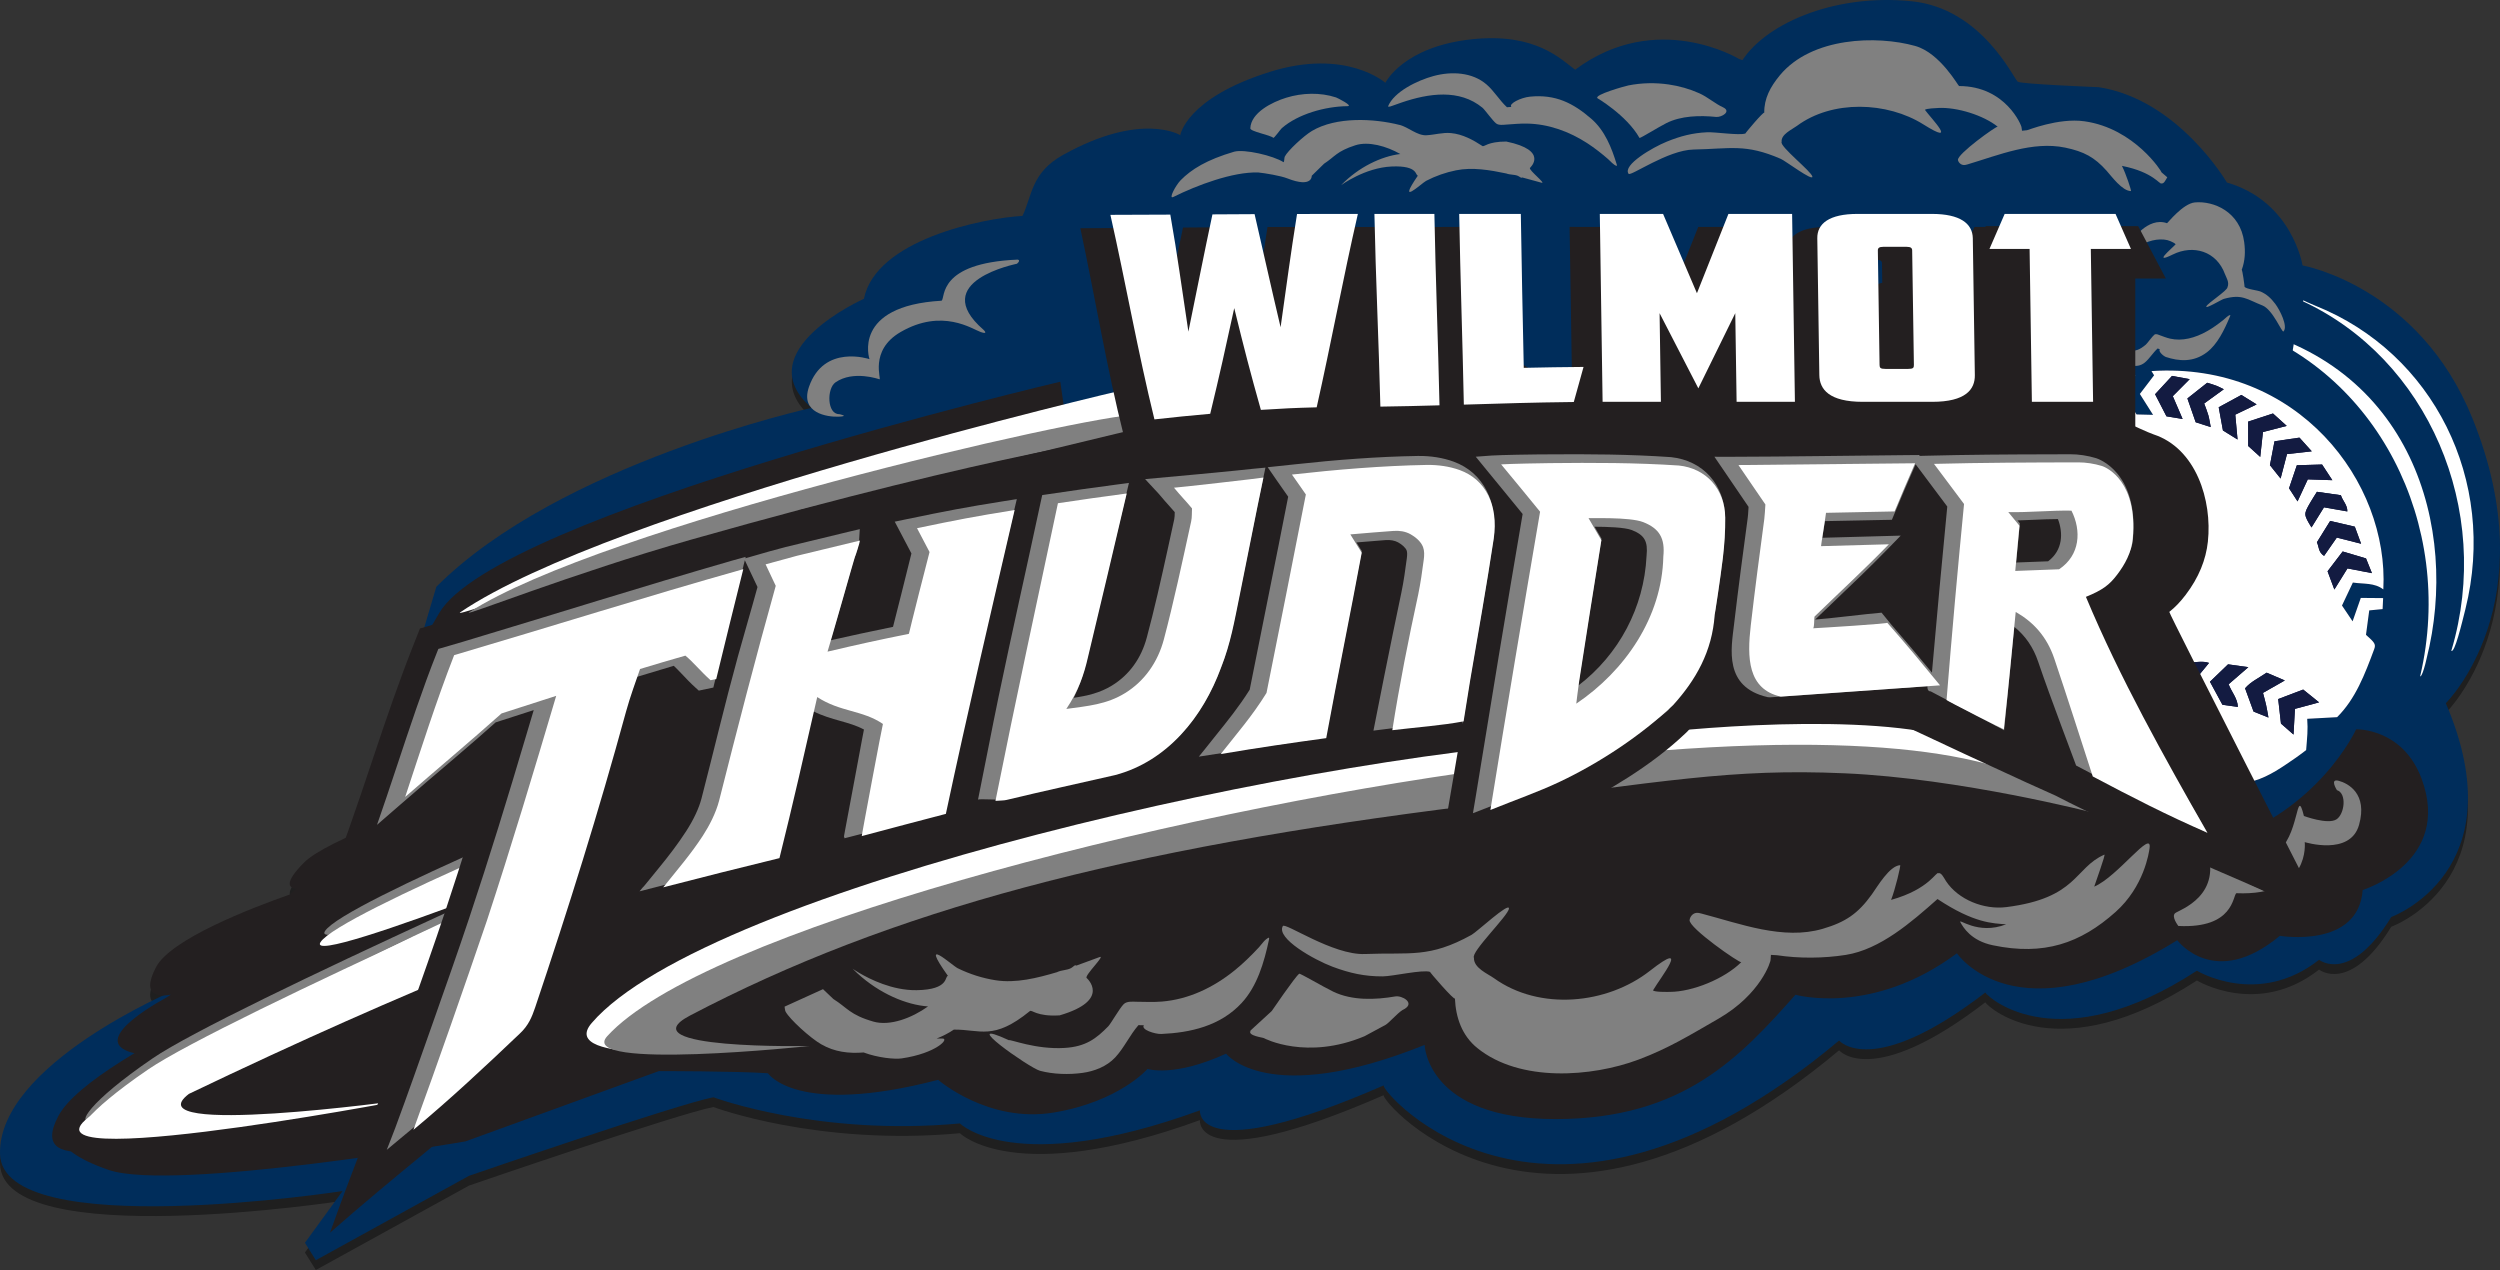 <?xml version="1.0" encoding="utf-8"?>
<!-- Generator: Adobe Illustrator 16.0.0, SVG Export Plug-In . SVG Version: 6.00 Build 0)  -->
<!DOCTYPE svg PUBLIC "-//W3C//DTD SVG 1.1//EN" "http://www.w3.org/Graphics/SVG/1.1/DTD/svg11.dtd">
<svg version="1.1" id="Layer_1" xmlns="http://www.w3.org/2000/svg" xmlns:xlink="http://www.w3.org/1999/xlink" x="0px" y="0px"
	 width="512.725px" height="260.46px" viewBox="-99.13 -46.803 512.725 260.46"
	 enable-background="new -99.13 -46.803 512.725 260.46" xml:space="preserve">
<rect x="-99.13" y="-46.803" width="512.725" height="260.46" fill="#333333" stroke="none"/>
<g id="Layer_2">
	<path opacity="0.4" enable-background="new    " d="M402.48,99.416c14.766,34.451-11.186,43.848-11.186,43.848
		c-8.502,13.868-14.808,8.782-14.808,8.782c-12.526,9.845-25.056,2.238-25.056,2.238c-28.188,18.344-42.506,5.816-43.4,4.476
		c-23.266,17.896-29.978,9.842-29.978,9.842c-60.402,50.562-94.291,10.099-93.396,9.201c-38.926,17.004-37.698,5.116-37.698,5.116
		c-38.031,13.871-49.217,2.687-49.217,2.687c-29.084,2.685-50.56-5.369-50.56-5.369C40.023,181.58-2.93,196.341-2.93,196.341
		l-31.427,17.316l-2.237-3.578l7.715-10.604c0,0-69.799,10.737-70.247-7.604c-0.378-15.478,25.352-28.73,33.405-32.496
		c-1.859,0-4.004-0.879-1.415-5.816c3.007-5.734,19.363-12.072,27.438-14.908c0.167-0.166,0.339-0.332,0.523-0.5
		c0.217-0.195,0.49-0.418,0.813-0.658c-1.619-0.17-2.491-1.283,1.58-5.387c1.457-1.468,4.543-3.215,8.557-5.075
		c1.938-5.453,3.809-10.93,5.633-16.425c2.674-8.006,5.441-16.064,8.312-23.277c0.511-1.285,0.767-1.932,1.276-3.229
		c0.317-0.093,0.61-0.178,0.898-0.263l2.465-8.298c24.906-24.906,75.24-36.304,76.912-36.678c-0.051-0.057-0.092-0.124-0.14-0.184
		C54.15,27.108,78.056,16.478,78.056,16.478c2.42-12.099,24.311-16.526,32.514-17.002c1.997-4.101,1.719-8.843,8.352-12.528
		c16.107-8.947,24.012-4.027,24.012-4.027s1.139-7.566,18.344-12.975c15.66-4.922,23.714,2.237,23.714,2.237
		s3.655-7.476,17.897-8.948c12.975-1.343,18.157,4.163,21.029,6.264c16.707-12.453,33.557-2.237,33.557-2.237
		c0.284,0.095,0.532,0.181,0.759,0.263c5.035-7.629,19.088-13.692,34.783-12.057c14.152,1.476,20.652,15.476,21.652,16.476
		c0.5,0.5,16.631,1.136,16.631,1.136c16.363,2.52,26.291,19.553,26.291,19.553c13.422,3.877,15.51,17.002,15.51,17.002
		s23.863,4.25,34.824,31.32C423.32,78.973,402.48,99.416,402.48,99.416z"/>
</g>
<g id="Layer_2_copy">
	<path fill="#002D5B" d="M331.298-28.922c0,0-16.129-0.636-16.629-1.136c-1-1-7.5-15-21.653-16.476
		c-16.321-1.701-30.872,4.922-35.347,12.976c0,0,5.174,0.608-0.195-1.182c0,0-16.85-10.216-33.557,2.237
		c-2.872-2.101-8.055-7.606-21.029-6.264c-14.242,1.473-17.897,8.948-17.897,8.948s-8.054-7.159-23.714-2.237
		c-17.205,5.408-18.344,12.975-18.344,12.975s-7.904-4.92-24.012,4.027c-6.633,3.686-6.354,8.428-8.352,12.528
		c-8.203,0.476-30.094,4.903-32.514,17.002c0,0-24.161,10.737-10.738,22.372c0,0-51.629,11.359-76.957,36.688l-18.201,61.266
		c0,0-9.5,7.5-35.5,21.5c0,0-36.231,15.223-35.783,33.566c0.447,18.344,70.247,7.604,70.247,7.604l-7.715,10.604l2.237,3.578
		l31.427-17.316c0,0,42.953-14.764,50.112-16.104c0,0,21.476,8.054,50.56,5.369c0,0,11.186,11.187,49.217-2.687
		c0,0-1.228,11.888,37.698-5.117c-0.895,0.896,32.994,41.359,93.396-9.2c0,0,6.712,8.055,29.978-9.843
		c0.896,1.343,15.213,13.869,43.4-4.475c0,0,12.527,7.605,25.056-2.238c0,0,6.306,5.086,14.808-8.782
		c0,0,25.949-9.396,11.186-43.848c0,0,20.84-20.443,5.443-58.463C396.962,11.883,373.1,7.633,373.1,7.633
		s-2.088-13.125-15.511-17.002C357.589-9.369,347.664-26.402,331.298-28.922"/>
	<path fill="#FFFFFF" d="M370.479,13.832c26.485,10.559,41.151,40.963,33.892,70.061c-0.232,0.939-0.488,1.865-0.762,2.779
		c0.68,0.525,2.148-5.566,2.896-8.563c6.588-26.449-6.682-52.553-30.685-62.176c-4.718-1.892-9.661-5.166-14.432-5.449
		C364.417,11.089,367.494,12.643,370.479,13.832"/>
	<path fill="#FFFFFF" d="M287.979,60.754c9.259-33.479,41.883-51.128,71.563-40.953c28.688,9.175,44.916,40.906,37.711,71.943
		c-0.109,0.502,0.504,0.1,1.295-3.508c6.766-26.764-3.078-60.768-39.17-68.225c-29.869-10.367-61.801,2.864-71.123,36.516
		c-1.444,5.219-2.209,10.487-2.36,15.705C286.25,68.406,286.925,64.566,287.979,60.754"/>
	<path fill="#002D5B" d="M328.357-1.316c0,0,33.408-1.192,36.986,0c3.58,1.193,9.546,10.738,7.757,16.705
		c-1.79,5.966-2.983,16.703-2.983,16.703c3.37,8.488,2.041,27.9-15.511,20.881c-2.983-1.194-24.459,7.754-24.459,7.754
		l-32.635-12.393c0,0,5.192-43.088,6.981-43.088C306.285,5.246,328.357-1.316,328.357-1.316"/>
	<path fill="#231F20" d="M397.517,112.912c-3.877-10.441-13.422-10.143-13.422-10.143s-7.756,17.002-28.338,23.266l-4.771-5.965
		L327.57,84.873l3.12-25.381l2.668-14.667l-21.81,2.503L15.736,70.725l-36.298,51.035c-7.625,3.041-13.93,6.037-16.219,8.344
		c-4.071,4.104-3.199,5.217-1.58,5.388c-0.322,0.239-0.596,0.463-0.813,0.657c-0.185,0.168-0.356,0.334-0.523,0.5
		c-8.075,2.836-24.431,9.174-27.438,14.908c-3.493,6.661,1.631,5.938,3.045,5.631c-0.332,0.205-0.656,0.41-0.965,0.617
		c-4.415,2.438-17.695,10.465-3.71,11.84c-5.033,2.06-33.893,14.668-8.078,23.496c13.258,4.532,73.177-5.858,73.177-5.858
		l39.662-14.414c0,0,16.108,0,22.373,0.444c0,0,5.815,8.949,34.898,1.345c0,0,10.291,8.946,23.713,6.711
		c13.423-2.236,19.24-8.947,19.24-8.947s5.369,1.789,16.107-3.133c0,0,8.5,11.186,40.716-1.789c0,0,0.446,15.211,26.845,15.211
		c26.397,0,38.031-12.976,49.217-25.502c0,0,15.66,4.473,33.109-8.502c0,0,12.08,17.896,45.188-2.687c0,0,7.606,10.291,21.029-0.894
		c0,0,16.106,2.685,17.002-9.396C385.437,135.73,403.861,129.99,397.517,112.912"/>
	<path fill="#231F20" d="M33.689,109.635c0,0-50.757,21.309-71.067,34.752c-20.312,13.442,14.078,1.67,14.078,1.67
		s-56.79,22.696-63.839,35.981c-7.05,13.287,15.697,6.113,43.83-1.485c0,0-41.941,7.459-19.369-4.134
		c22.212-11.405,67.871-32.477,92.6-35.979"/>
	<path fill="#808080" d="M32.206,113.463c0,0-60.876,24.764-64.682,30.684c-3.807,5.92,69.699-23.99,69.699-23.99
		s-89.582,39.543-105.001,50.066c-13.582,9.271-15.344,13.586-12.932,12.649c2.411-0.938,34.591-19.549,62.27-29.748
		c27.678-10.199,65.083-21.156,65.083-21.156S40.86,112.877,32.206,113.463"/>
	<path fill="#FFFFFF" d="M31.288,115.736c0,0-60.877,24.764-64.682,30.684c-3.807,5.92,69.699-23.989,69.699-23.989
		s-89.582,39.543-105.002,50.065c-13.582,9.271-15.344,13.586-12.932,12.65c2.411-0.938,34.592-19.549,62.27-29.748
		c27.678-10.199,65.083-21.156,65.083-21.156S39.942,115.15,31.288,115.736"/>
	<path fill="#FFFFFF" d="M67.765,117.385c0,0-48.595,2.814-145.86,63.088c-25.881,15.036,61.596-1.642,61.596-1.642
		s-55.676,7.691-43.886-1.289c92.804-44.498,129.792-49.419,129.792-49.419L67.765,117.385z"/>
	<path fill="#FFFFFF" d="M235.059,112.914l-40.739,5.436c-92.682,12.328-134.795,28.854-152.174,42.672
		c-12.285,9.767,8.027,7.354,8.027,7.354s-35.499,3.4-27.945-5.377c23.623-27.449,150.818-56.337,209.941-58.428"/>
	<path fill="#FFFFFF" d="M236.701,103.932c14.642-1.861,53.583-4.891,69.007,2.225c8.504,3.922,18.703,10.617,18.703,10.617
		l-34.181-6.828c0,0-35.303-1.689-57.786-0.326"/>
	<path fill="#808080" d="M330.242,119.895c0,0-27.254-7.059-51.068-8.102c-23.457-1.027-36.388,1.648-76.5,6.604
		c-71.538,8.84-119.267,21.541-160.286,43.078c-13.359,7.015,24.48,6.25,24.48,6.25s-47.939,5.099-41.458-2.022
		c19.415-21.33,113.694-45.78,182.02-54.917c67.595-9.039,98.696-3.955,111.885,3.275
		C328.123,118.891,330.242,119.895,330.242,119.895"/>
	<path fill="#808080" d="M330.373,135.037c0.174-0.619,2.418-6.705,2.074-6.557c-6.189,2.715-5.462,8.906-20.098,10.756
		c-4.6,0.582-9.878-1.531-12.381-5.338c-0.346-0.525-0.957-1.84-1.53-1.6c-0.463-0.516-1.746,3.223-9.729,5.461
		c0.855-2.137,2.039-7.137,1.862-7.127c-2.198,0.135-4.653,4.389-5.813,6.004c-2.813,3.912-5.356,5.668-10.065,7.049
		c-8.11,2.379-16.96-1.055-24.864-3.123c-0.354-0.092-0.713-0.186-1.072-0.141c-0.683,0.082-1.275,0.717-1.369,1.469
		c-0.201,1.617,10.323,8.91,10.602,8.635c-3.441,3.414-9.985,6.076-14.64,6.098c-0.483,0.004-3.159,0.066-3.463-0.313
		c1.377-2.395,8.01-10.773-0.657-3.992c-8.743,6.842-22.557,8.252-31.969,1.49c-1.271-0.912-4.185-2.084-4.101-4.172
		c-0.696-1.186,7.104-8.705,7.178-10.107c0.074-1.402-6.54,4.775-7.674,5.402c-8.709,4.814-12.551,3.553-21.882,3.926
		c-6.535,0.26-16.358-6.553-16.82-5.734c-1.429,2.527,6.479,6.945,10.212,8.344c3.544,1.326,6.601,1.998,10.297,1.974
		c2.059-0.015,8.118-1.437,9.699-0.922c-0.229-0.074,5.115,6.073,5.088,5.43c0.167,3.933,1.444,7.638,4.58,10.181
		c8.752,7.102,23.513,5.955,33.027,2.395c6.195-2.316,10.452-4.957,16.434-8.4c8.698-5.01,10.793-11.803,10.698-12.129
		c0.037-0.313,0.057-0.637,0.071-0.963c0.418,0.023,0.836,0.051,1.255,0.072c4.53,0.686,9.578,0.646,14.094-0.068
		c7.045-1.113,13.447-6.699,18.813-11.459c7.539,4.996,11.4,4.984,14.081,5.184c-5.86,2.306-9.954-1.434-9.378-0.403
		c0.574,1.028,2.169,3.767,6.637,4.699c10.48,2.192,17.956-0.384,25.18-6.826c5.859-5.228,6.846-12.172,6.974-13.088
		C342.281,123.105,335.19,132.992,330.373,135.037"/>
	<path fill="#808080" d="M161.118,145.49c-0.793,0.264-1.516,1.412-2.096,2.035c-1.561,1.676-3.189,3.271-4.948,4.693
		c-4.384,3.545-9.463,5.951-14.946,6.393c-1.711,0.137-3.416,0.057-5.127,0.037c-0.802-0.008-2.013-0.158-2.664,0.482
		c-0.832,0.818-2.646,4.012-3.166,4.545c-2.463,2.521-4.601,4.176-8.944,4.443c-5.942,0.366-11.193-1.816-11.443-1.584
		c-10.983-5.05,4.162,5.678,6.38,6.271c2.736,0.729,5.963,0.815,8.734,0.428c2.4-0.336,4.927-1.285,6.688-3.168
		c1.836-1.965,2.994-4.592,4.773-6.625c0.375,0.021,0.748,0.033,1.117,0.031c-0.704,0.897,2.333,1.838,3.558,1.784
		c5.946-0.26,12.083-1.618,16.468-6.338c3.2-3.444,4.631-8.334,5.627-13.026C161.159,145.742,161.184,145.621,161.118,145.49"/>
	<path fill="#808080" d="M187.047,157.553c-4.126,0.711-8.841,0.889-12.735-0.974c-1.975-0.942-6.814-3.811-6.989-3.68
		c-0.911,0.688-5.577,7.596-5.636,7.654c-0.031,0.029-4.575,4.197-4.605,4.225c-0.076,0.08,0.424-0.385,0.276-0.174
		c-0.703,1.008,2.558,1.373,2.726,1.5c0.119,0.086,8.793,4.588,20.644-0.393c0.105-0.068,4.229-2.283,4.338-2.344
		c0.633-0.357,2.369-2.332,3.367-2.972c0.047-0.028,0.092-0.058,0.135-0.08c0.116-0.063,0.228-0.118,0.337-0.183
		C191.118,158.846,188.378,157.322,187.047,157.553"/>
	<path fill="#808080" d="M118.187,161.439c10.75-3.146,5.536-7.674,5.536-7.674c-0.457-0.525,4.082-4.875,2.604-4.262
		c-0.387,0.16-4.319,1.58-4.707,1.729c-0.315-0.25-0.625,0.269-1.09,0.517c-0.886,0.469-1.924,0.362-2.894,0.838
		c-4.037,1.192-8.433,2.309-12.619,1.645c-2.635-0.418-5.235-1.234-7.723-2.453c-1.187-0.582-8.097-6.992-1.999,1.588
		c-0.736-0.053,0.414,2.809-6.442,2.908c-4.966,0.074-9.614-2.268-11.808-3.566c-0.835-0.496-1.325-0.844-1.325-0.844
		c0.335,0.338,0.679,0.662,1.024,0.979c4.537,4.146,9.996,6.444,14.455,6.762c-3.307,2.373-7.813,4.086-11.201,3.115
		c-4.85-1.392-5.348-2.849-8.211-4.632l-2.127-2.022l-7.885,3.584c0.062,0.356,0.084,0.783,0.207,1.015
		c0.836,1.584,5.141,5.475,7.312,6.703c2.729,1.586,5.68,1.92,8.696,1.68c2.926,1.094,6.365,1.426,7.81,1.215
		c7.151-1.047,9.938-4.154,8.289-4.072c-0.3,0.014-0.685,0.012-1.121-0.004c1.222-0.475,2.403-1.07,3.524-1.828
		c5.418-0.061,8.072,2.328,15.596-3.801C112.506,160.216,113.415,161.73,118.187,161.439"/>
	<path fill="#808080" d="M380.507,113.328c-1.922-0.514-0.356,1.916-0.356,1.916c2.089,0.662,1.562,4.955-0.108,6.002
		c-1.783,1.121-6.664-0.699-6.664-0.699c-1.666-6.686-0.819,4.678-5.896,7.617c-5.077,2.939-8.001,2.379-8.001,2.379
		s-3.203-3.434-4.536-4.617c-1.332-1.182-1.68,0.893-1.68,0.893c3.76,10.029-5.363,12.949-6.269,13.638
		c-0.904,0.686,0.633,2.645,0.633,2.645c11.386,0.57,11.133-6.199,11.89-6.719c15.33,0.647,14.026-10.479,14.026-10.479
		s9.317,2.906,11.137-3.518C386.5,115.963,382.431,113.842,380.507,113.328"/>
	<path fill="#002D5B" d="M318.753-3.104l-7.996-7.701L291.86,2.474L153.603-4.131l-39.771,24.102l8.806,46.232L275.13,82.171
		l42.123-19.521l2.936-11.742c0,0,2.036,0.375,7.338-2.349c4.21-2.161-3.697,3.923-3.697,3.923c5.869-0.574-10.98-6.461-10.98-6.461
		l3.12-34.199l9.222,0.363L318.753-3.104z"/>
	<path fill="#808080" d="M109.563,6.441c0,0,0.768,0.069-0.121,0.844c-0.039,0.035-18.367,3.564-6.878,13.537
		c0,0,1.156,1.065-0.553,0.477c-1.708-0.589-7.884-4.954-16.431-0.009c-6.577,3.807-3.807,9.931-4.354,9.694
		c0,0-5.361-1.92-9.015,0.637c-1.798,1.257-1.744,6.535,0.769,6.514c0,0,2.195,0.422-0.104,0.518c-2.3,0.095-7.95-0.703-6.099-6.096
		c3.053-8.886,12.416-5.703,12.416-5.703s-3.682-10.93,14.793-11.984C94.79,14.26,93.112,7.145,109.563,6.441"/>
	<path fill="#231F20" d="M118.324,31.48c0,0-115.437,27.144-127.367,47.426c-11.931,20.283-0.597,3.281-0.597,3.281l130.648-32.213
		L118.324,31.48z"/>
	<path fill="#FFFFFF" d="M130.853,33.27c0,0-104.25,24.311-135.57,45.488c-2.469,1.669,35.31-12.208,57.574-18.412
		c25.086-6.991,79.931-19.001,79.931-19.001"/>
	<path fill="#808080" d="M134.451,38.165C122.813,38.484,24.515,61.159-2.88,78.743c-2.038,1.308,21.135-7.961,45.589-14.899
		c64.131-18.195,91.409-21.506,91.409-21.506"/>
	<path fill="#808080" d="M344.186-11.451c0.142,0-5.496-9.021-15.821-10.478c-5.367-0.757-11.726,1.894-11.787,1.834
		c-0.336,0.034-0.673,0.073-1.009,0.108c-0.028-0.239-0.062-0.478-0.106-0.705c0.063-0.245-3.201-8.463-12.807-8.463
		c-0.169,0-3.884-6.795-9.01-8.227c-7.871-2.197-21.221-1.843-27.738,6.012c-1.967,2.371-3.263,4.805-3.205,7.709
		c-0.01-0.476-4.031,4.295-3.851,4.23c-1.254,0.449-6.227-0.327-7.892-0.245c-2.991,0.146-5.431,0.778-8.232,1.915
		c-2.951,1.195-9.133,4.807-7.853,6.605c0.413,0.582,8.026-4.877,13.325-4.979c7.567-0.143,10.613-1.244,17.893,1.915
		c0.949,0.412,6.603,4.669,6.475,3.638c-0.129-1.029-6.809-6.223-6.303-7.129c-0.172-1.535,2.13-2.529,3.113-3.259
		c7.283-5.403,18.526-4.981,25.935-0.331c7.345,4.611,1.567-1.268,0.337-2.972c0.227-0.292,2.395-0.365,2.786-0.386
		c3.767-0.192,9.188,1.478,12.142,3.84c-0.238-0.19-8.396,5.656-8.154,6.839c0.113,0.55,0.623,0.991,1.182,1.022
		c0.292,0.016,0.578-0.068,0.859-0.152c6.293-1.879,13.283-4.805,19.961-3.416c3.877,0.808,6.021,1.988,8.488,4.746
		c1.018,1.14,3.211,4.166,4.996,4.166c0.144,0-1.059-3.633-1.855-5.17c6.568,1.293,7.789,3.99,8.14,3.59
		c0.476,0.152,0.904-0.844,1.16-1.248"/>
	<path fill="#808080" d="M188.333-25.781c5.522-1.881,11.858-2.827,16.583,1.08c0.446,0.368,2.071,2.641,2.784,3.207
		c0.558,0.443,1.529,0.279,2.178,0.236c1.384-0.09,2.759-0.226,4.148-0.2c4.458,0.079,8.686,1.626,12.405,4.043
		c1.492,0.969,2.888,2.071,4.232,3.237c0.5,0.433,1.141,1.248,1.796,1.406c0.046-0.1,0.021-0.189-0.012-0.298
		c-1.036-3.413-2.433-6.953-5.19-9.349c-3.779-3.284-7.408-5.076-12.607-4.561c-1.906,0.189-4.429,1.469-3.816,2.1
		c-0.298,0.015-0.6,0.041-0.902,0.072c-1.538-1.418-2.604-3.303-4.186-4.67c-2.918-2.521-7.17-2.74-10.891-1.73
		c-3.232,0.877-8.118,3.203-9.329,6.255c0.336,0.073,0.582-0.042,0.911-0.16C187.068-25.342,187.7-25.565,188.333-25.781"/>
	<path fill="#808080" d="M228.249-26.809c0.026,0.02,6.178,3.555,8.866,8.297c0.081,0.143,3.922-2.24,5.474-3.023
		c3.061-1.547,6.881-1.627,10.254-1.287c1.087,0.109,3.229-1.133,1.379-1.986c-1.704-0.785-3.09-2.08-4.849-2.869
		c-1.979-0.888-4.113-1.492-6.298-1.807c-2.733-0.395-5.555-0.335-8.257,0.205c-0.673,0.135-6.944,1.889-6.339,2.586
		C228.61-26.543,228.183-26.864,228.249-26.809 M238.24-20.985c0.002,0,0.005,0,0.007,0c-0.002,0.001-0.005,0.003-0.008,0.004
		C238.24-20.982,238.24-20.984,238.24-20.985 M239.928-26.157L239.928-26.157L239.928-26.157L239.928-26.157"/>
	<path fill="#808080" d="M186.321-12.658c5.551-0.232,4.761,1.928,5.354,1.855c-4.513,6.598,0.764,1.563,1.694,1.082
		c1.952-1.01,4.017-1.728,6.127-2.153c3.355-0.677,6.965-0.052,10.289,0.646c0.809,0.309,1.643,0.183,2.382,0.489
		c0.389,0.162,0.664,0.53,0.907,0.332c0.32,0.093,3.572,0.964,3.893,1.063c1.226,0.388-2.66-2.616-2.315-3.023
		c0,0,3.996-3.57-4.855-5.408c-3.872,0-4.535,1.154-4.889,0.922c-1.91-1.246-4.067-2.439-6.474-2.658
		c-1.728-0.156-3.318,0.361-5.018,0.447c-1.899,0.096-3.682-1.654-5.465-2.106c-5.357-1.361-13.03-1.726-17.997,1.212
		c-1.695,1.003-4.987,4.064-5.586,5.268c-0.142,0.285-0.048,0.942-0.25,1.154c-2.095-1.355-8.026-2.723-10.125-2.158
		c-5.637,1.656-8.778,3.613-10.987,5.859c-0.961,0.98-2.613,3.988-1.479,3.421c4.728-2.36,12.188-5.192,17.405-5.015
		c1.433,0.143,4.594,0.677,5.935,1.203c5.238,2.058,5.02-0.531,5.032-0.531l2.528-2.475c2.228-1.443,2.561-2.539,6.416-3.779
		c2.692-0.867,6.422,0.193,9.213,1.795c-3.865,0.466-8.559,2.675-12.144,6.398C175.913-8.818,180.771-12.426,186.321-12.658"/>
	<path fill="#808080" d="M162.013-18.539c0.156,0.133,1.465-1.738,1.757-1.994c3.315-2.881,8.878-4.45,13.453-4.496
		c1.288-0.014-2.091-1.707-2.331-1.787c-3.256-1.075-6.962-0.952-10.219,0.051c-2.971,0.915-7.258,3.089-7.374,6.284
		C157.276-19.834,161.339-19.127,162.013-18.539"/>
	<path fill="#808080" d="M337.343,3.088c0.132,0.073,0.264,0.148,0.395,0.223c0.069-0.158,0.141-0.316,0.213-0.463
		c0.034-0.178,3.363-5.283,7.36-3.871c0.069,0.024,3.247-4.05,5.724-4.269c3.803-0.337,9.271,1.866,10.098,8.163
		c0.248,1.9,0.205,3.744-0.518,5.711c0.118-0.322,0.646,3.512,0.586,3.441c0.414,0.49,2.67,0.692,3.342,0.992
		c1.209,0.539,2.074,1.327,2.967,2.512c0.939,1.248,2.646,4.609,1.681,5.645c-0.312,0.335-2.169-4.495-4.349-5.342
		c-3.114-1.21-4.117-2.406-7.905-1.328c-0.492,0.141-3.866,2.203-3.565,1.521s4.326-3.229,4.334-3.92
		c0.438-1.019-0.279-2.031-0.513-2.672c-1.733-4.744-6.513-6.109-10.711-4.037c-4.162,2.056-0.349-1.093,0.573-2.069
		c-0.023-0.232-0.908-0.601-1.065-0.673c-1.521-0.684-4.18-0.346-5.975,0.826"/>
	<path fill="#808080" d="M358.278,17.803c-0.473,0.063-1.022,0.699-1.422,1.016c-1.058,0.842-2.121,1.607-3.206,2.232
		c-2.611,1.504-5.271,2.158-7.72,1.596c-0.734-0.168-1.429-0.455-2.12-0.701c-0.318-0.115-0.781-0.361-1.109-0.098
		c-0.42,0.334-1.479,1.811-1.736,2.022c-1.198,0.991-2.155,1.552-3.701,1.062c-2.014-0.637-3.439-2.397-3.541-2.314
		c-2.721-3.646,0.705,3.352,1.352,3.968c0.817,0.779,1.895,1.321,2.897,1.56c0.892,0.211,1.92,0.119,2.793-0.607
		c0.927-0.773,1.683-2.032,2.626-2.882c0.146,0.067,0.297,0.132,0.445,0.187c-0.391,0.393,0.736,1.403,1.252,1.573
		c2.605,0.86,5.621,1.147,8.402-0.974c2.121-1.617,3.553-4.506,4.738-7.377C358.267,17.973,358.296,17.896,358.278,17.803"/>
	<path fill="#808080" d="M371.196,43.324c0.083,0.025-5.782,7.697-12.256,7.304c-3.364-0.205-6.347-3.851-6.397-3.804
		c-0.189-0.092-0.375-0.186-0.563-0.279c-0.085,0.225-0.172,0.448-0.264,0.658c-0.033,0.246-4.276,7.561-9.916,5.895
		c-0.098-0.029-4.205,5.844-7.619,6.326c-5.242,0.742-12.979-1.913-14.576-10.576c-0.482-2.615-0.557-5.173,0.303-7.949
		c-0.142,0.455-1.15-4.818-1.063-4.725c-0.607-0.648-3.747-0.766-4.7-1.134c-1.715-0.659-2.97-1.688-4.29-3.265
		c-1.395-1.66-3.998-6.193-2.736-7.697c0.407-0.486,3.328,6.07,6.41,7.086c4.4,1.451,5.876,3.035,11.047,1.268
		c0.672-0.229,5.197-3.332,4.829-2.365c-0.368,0.965-5.76,4.787-5.721,5.744c-0.534,1.441,0.534,2.793,0.903,3.664
		c2.744,6.446,9.463,7.991,15.129,4.816c5.619-3.148,0.563,1.488-0.645,2.908c0.051,0.32,1.303,0.766,1.525,0.853
		c2.156,0.839,5.814,0.177,8.216-1.575c-0.192,0.141-3.324-6.882-2.849-7.973c0.224-0.508,0.646-0.843,0.982-0.777
		c0.176,0.037,0.321,0.168,0.463,0.295c3.16,2.895,6.434,6.914,10.748,6.738c2.504-0.101,4.098-0.861,6.327-3.078
		c0.92-0.916,3.065-3.438,4.112-3.127c0.084,0.023-1.649,3.299-2.555,4.635c4.222-0.101,5.703-2.477,5.795-2.031
		c0.322-0.063,0.291,0.966,0.326,1.398"/>
	<path fill="#131B41" d="M334.253,31.884c-0.483,0.511-0.774,1.204-1.258,1.981c0.412,0.593,0.801,1.15,1.188,1.707
		c0.604,0.852,1.209,1.703,1.927,2.715c-1.564-0.131-3.068,0.705-4.263-0.686c-0.706-0.953-1.411-1.906-2.2-2.97
		c0.331-0.678,0.68-1.392,1.029-2.106c-2.647,0.26-3.215,0.61-4.127,2.645c0.951,1.003,1.938,2.045,3.022,3.188
		c-0.784,0.789-1.817,0.597-2.827,0.97c-1.177-1.069-2.359-2.146-3.673-3.341c-0.54,0.312-1.214,0.699-2.048,1.18
		c0.779,0.822,1.521,1.604,2.454,2.588c-1.05,0.258-2.019,0.497-3.03,0.746c-0.709-0.439-1.391-0.863-2.048-1.271
		c-15.239,12.34-20.167,33.195-13.078,50.498c1.228,0.145,1.899-1.068,3.175-1.402c0.862,0.273,1.905,0.604,3.325,1.055
		c-1.589,1.148-2.853,2.063-4.182,3.025c0.579,1.637,1.165,3.313,1.769,4.979c0.107,0.301,0.25,0.6,0.436,0.857
		c1.92,2.691,4.027,5.219,6.451,7.473c3.08,2.861,6.66,5.025,10.345,6.961c4.166,2.188,8.675,3.443,13.354,4.061
		c6.485,0.855,12.838,0.225,19.066-1.682c1.38-0.422,2.675-1.119,4.009-1.689c3.251-0.951,5.944-2.914,8.685-4.791
		c0.666-0.455,1.3-0.959,2.076-1.537c-1.455-2.102,0.391-4.063,0.221-6.42c2.043-0.111,3.973-0.217,6.133-0.334
		c3.783-3.752,5.71-8.844,7.604-13.947c0.375-1.01,0.117-1.342-1.683-2.945c0.201-1.51,0.422-3.171,0.666-5.007
		c0.981-0.096,1.88-0.183,2.743-0.269c0.043-0.896,0.072-1.523,0.105-2.252c-1.531-0.014-2.955-0.025-4.582-0.039
		c-0.514,1.469-1.041,2.975-1.68,4.799c-0.761-1.133-1.393-2.075-2.174-3.237c0.71-1.498,1.461-3.084,2.232-4.713
		c2.25,0.337,4.397,0.004,6.244,1.408c1.194-22.031-17.513-46.729-47.55-44.777c0.171,0.276,0.295,0.478,0.535,0.866
		c-0.933,1.223-1.94,2.543-2.919,3.826c0.917,1.449,1.734,2.744,2.709,4.285c-1.193-0.03-2.214-0.055-3.373-0.084
		c-0.916-1.348-1.866-2.742-2.814-4.139c0.776-1.263,1.555-2.525,2.332-3.787c0.147,0.008,0.297,0.018,0.445,0.026l-0.436,0.019
		C336.684,29.549,335.417,30.654,334.253,31.884"/>
	<path fill="#FFFFFF" d="M354.398,112.262c-2.745-0.375-5.316-1.369-7.91-2.283c-3.871-1.365-7.074-3.896-10.515-6.006
		c-1.188-0.729-2.11-1.887-3.173-2.828c-0.537-0.479-1.11-0.914-1.67-1.369c0.3-0.102,0.601-0.201,1.143-0.383
		c-1.104-1.363-2.139-2.646-3.26-4.035c0.906-1.244,2.115-2.324,2.572-3.934c-2.465-0.938-3.896,0.24-5.035,2.102
		c-0.568-0.553-1.137-1.105-1.705-1.658c0.179-0.629-0.293-0.74-0.713-0.891c-0.318-1.131-0.491-2.334-0.984-3.385
		c-1.975-4.195-3.146-8.563-3.814-13.168c-0.935-6.448-0.287-12.721,1.512-18.857c0.748-2.556,1.559-5.209,3.18-7.47
		c0.449-0.628,0.628-1.45,0.934-2.183c0.092-0.221,0.154-0.469,0.299-0.65c2.031-2.566,4.07-5.128,6.125-7.676
		c0.061-0.073,0.309,0.005,0.467,0.013c1.193,1.392,2.697,0.556,4.264,0.687c-0.718-1.012-1.322-1.863-1.927-2.715
		c0.478-0.793,0.758-1.855,2.065-1.516c0.951,1.396,1.899,2.791,2.815,4.139c1.159,0.028,2.179,0.055,3.374,0.084
		c-0.977-1.541-1.793-2.836-2.71-4.285c0.979-1.283,1.985-2.604,2.919-3.826c-0.24-0.389-0.363-0.59-0.533-0.866
		c30.035-1.952,48.742,22.746,47.549,44.776c-1.848-1.403-3.994-1.07-6.246-1.407c-0.771,1.629-1.521,3.215-2.23,4.713
		c0.779,1.163,1.413,2.104,2.174,3.237c0.639-1.824,1.165-3.33,1.68-4.799c1.625,0.014,3.05,0.025,4.582,0.039
		c-0.035,0.729-0.064,1.355-0.107,2.254c-0.861,0.084-1.76,0.172-2.741,0.267c-0.245,1.836-0.467,3.497-0.667,5.007
		c1.801,1.604,2.057,1.936,1.682,2.945c-1.892,5.104-3.818,10.195-7.604,13.947c-2.158,0.117-4.09,0.223-6.133,0.334
		c0.17,2.359-0.006,3.709-0.219,6.42c-0.778,0.578-1.411,1.082-2.077,1.537c-2.74,1.877-5.433,3.84-8.683,4.791
		C360.181,112.998,357.287,112.654,354.398,112.262 M368.671,101.592c0.783,0.686,1.558,1.363,2.58,2.26
		c0.103-1.85,0.188-3.414,0.289-5.273c1.436-0.385,3.047-0.82,4.951-1.332c-1.162-0.936-2.205-1.779-3.259-2.629
		c-1.839,0.699-3.491,1.326-5.129,1.949C368.307,98.363,368.49,99.975,368.671,101.592 M357.82,89.443
		c-1.252,1.205-2.41,2.318-3.712,3.57c0.838,1.545,1.675,3.086,2.563,4.727c0.975,0.137,2,0.279,3.166,0.441
		c-0.076-1.781-1.275-3.008-1.896-4.65c1.199-1.041,2.451-2.125,4.041-3.504C360.317,89.793,359.064,89.617,357.82,89.443
		 M353.921,89.156c-1.355-0.469-2.689-0.078-4.129-0.123c-0.855,1.381-1.711,2.756-2.748,4.43c0.86,1.107,1.877,2.418,2.963,3.818
		c1.111,0.049,2.205,0.096,3.725,0.164c-1.165-1.664-2.076-2.965-3.051-4.357C351.812,91.717,352.814,90.5,353.921,89.156
		 M361.313,94.361c0.612,1.678,1.194,3.271,1.741,4.77c1.015,0.41,1.878,0.76,3.055,1.234c-0.189-1.029-0.309-1.801-0.477-2.561
		c-0.178-0.797-0.402-1.582-0.643-2.504c1.411-0.803,2.784-1.584,4.479-2.549c-1.381-0.59-2.537-1.084-3.733-1.596
		C364.037,92.313,362.464,93.012,361.313,94.361 M332.49,95.314c1.25,1.289,2.471,2.549,3.721,3.838
		c1.229-0.199,2.344-0.381,3.732-0.607c-0.762-0.762-1.363-1.357-1.956-1.965c-0.556-0.568-1.098-1.15-1.778-1.867
		c0.824-1.326,1.629-2.623,2.68-4.316c-1.439,0.131-2.434,0.221-3.547,0.32C334.354,92.309,333.457,93.756,332.49,95.314
		 M342.486,89.607c-0.984,1.588-1.876,3.023-2.861,4.613c1.277,1.264,2.504,2.479,3.74,3.701c1.038-0.1,2.086-0.199,3.287-0.314
		c-0.527-1.732-2.184-2.488-3.213-3.939c0.844-1.359,1.688-2.719,2.79-4.496C344.589,89.363,343.471,89.494,342.486,89.607
		 M383.819,61.213c-1.644-0.383-3.342-0.778-5.058-1.178c-0.94,1.517-1.795,2.894-2.717,4.377c0.424,0.847,0.262,2.027,1.47,2.793
		c0.858-1.233,1.683-2.42,2.61-3.756c1.594,0.404,3.207,0.813,4.983,1.263C384.66,63.494,384.267,62.43,383.819,61.213
		 M363.682,36.138c-0.97-0.603-1.964-1.219-3.132-1.944c-1.525,0.83-3.061,1.664-4.648,2.527c0.309,1.691,0.596,3.26,0.87,4.76
		c0.965,0.6,1.843,1.143,2.999,1.861c-0.172-1.876-0.316-3.459-0.467-5.102C360.729,37.556,362.169,36.863,363.682,36.138
		 M369.853,40.544c-0.975-0.88-1.857-1.677-2.818-2.546c-1.804,0.591-3.494,1.144-5.095,1.668c0.004,1.714,0.009,3.316,0.013,5.005
		c0.7,0.635,1.449,1.313,2.471,2.237c0.201-1.847,0.361-3.336,0.556-5.106C366.587,41.387,368.15,40.982,369.853,40.544
		 M355.427,32.306c-0.527-0.208-1.079-0.353-1.881-0.608c-1.236,0.979-2.613,2.068-4.064,3.219c0.587,1.683,1.146,3.285,1.703,4.883
		c0.957,0.307,1.87,0.6,3.086,0.99c-0.184-0.928-0.287-1.698-0.495-2.438c-0.22-0.778-0.538-1.528-0.854-2.405
		c1.338-0.968,2.619-1.896,4.031-2.918C356.416,32.771,355.935,32.506,355.427,32.306 M366.408,48.601
		c0.563,0.706,1.244,1.558,2.188,2.74c0.488-1.86,0.887-3.376,1.314-5.015c1.547-0.172,3.146-0.35,5.082-0.565
		c-0.943-1.047-1.718-1.908-2.529-2.81c-1.799,0.264-3.48,0.51-5.116,0.748C367.03,45.354,366.742,46.861,366.408,48.601
		 M379.623,74.105c1.032-1.664,1.832-2.953,2.688-4.33c1.679,0.323,3.23,0.623,5.021,0.969c-0.44-1.094-0.799-1.982-1.217-3.021
		c-1.543-0.46-3.146-0.938-4.785-1.426c-1.014,1.329-1.983,2.6-3.1,4.063C378.605,71.367,379.041,72.539,379.623,74.105
		 M346.488,34.447c1.12-1.129,2.18-2.194,3.467-3.49c-1.363-0.25-2.416-0.444-3.625-0.666c-1.134,1.228-2.256,2.441-3.473,3.759
		c0.756,1.467,1.525,2.961,2.335,4.532c1.035,0.17,2.054,0.337,3.312,0.543C347.765,37.41,347.126,35.931,346.488,34.447
		 M377.496,57.244c1.582,0.279,3.131,0.552,4.791,0.844c0.024-1.344-0.945-2.131-1.324-3.33c-1.611-0.229-3.269-0.464-4.914-0.697
		c-0.52,0.838-0.963,1.51-1.363,2.205c-1.385,2.405-1.379,2.408,0.246,5.11C375.772,60.021,376.582,58.717,377.496,57.244
		 M377.103,48.465c-1.706,0.049-3.402,0.1-5.173,0.15c-0.543,1.605-1.052,3.109-1.599,4.721c0.479,0.74,0.992,1.533,1.742,2.695
		c0.793-1.707,1.426-3.068,2.1-4.519c1.566,0.052,3.183,0.104,5.037,0.166C378.458,50.535,377.794,49.521,377.103,48.465"/>
	<path fill="#231F20" d="M359.063,115.053c-6.229,1.906-12.581,2.537-19.065,1.682c-4.682-0.617-9.189-1.873-13.355-4.061
		c-3.684-1.936-7.266-4.1-10.344-6.961c-2.424-2.254-4.532-4.781-6.452-7.473c-0.185-0.258-0.327-0.557-0.437-0.857
		c-0.602-1.666-1.188-3.342-1.768-4.979c1.329-0.963,2.593-1.877,4.182-3.025c-1.42-0.451-2.463-0.781-3.326-1.055
		c-1.273,0.334-1.945,1.547-3.174,1.402c-7.089-17.303-2.16-38.158,13.078-50.498c0.657,0.408,1.34,0.832,2.049,1.271
		c1.012-0.249,1.979-0.488,3.029-0.746c-0.934-0.984-1.674-1.766-2.454-2.588c0.834-0.48,1.509-0.868,2.048-1.18
		c1.313,1.195,2.497,2.271,3.672,3.341c1.012-0.373,2.045-0.181,2.828-0.97c-1.082-1.143-2.07-2.185-3.021-3.188
		c0.912-2.034,1.479-2.385,4.125-2.645c-0.35,0.715-0.697,1.429-1.028,2.106c0.789,1.063,1.495,2.017,2.2,2.97
		c-0.16-0.009-0.407-0.088-0.467-0.014c-2.055,2.548-4.096,5.109-6.125,7.676c-0.146,0.182-0.207,0.43-0.299,0.651
		c-0.307,0.731-0.483,1.554-0.935,2.183c-1.621,2.258-2.431,4.913-3.181,7.469c-1.797,6.138-2.444,12.41-1.51,18.856
		c0.666,4.606,1.842,8.974,3.813,13.169c0.494,1.051,0.666,2.254,0.985,3.385c-0.859,0.031-1.719,0.063-2.73,0.1
		c-1.045,1.18-2.16,2.438-3.404,3.838c0.748,1.271,1.426,2.547,2.235,3.73c0.28,0.408,0.869,0.744,1.367,0.832
		c0.938,0.17,1.916,0.135,3.151,0.199c-1-1.527-1.861-2.844-2.711-4.139c0.422-1.707,1.938-2.441,2.805-3.67
		c0.566,0.553,1.136,1.104,1.703,1.656c-0.379,0.613-0.76,1.225-1.118,1.805c1.422,3.244,2.825,4.328,5.7,4.447
		c0.558,0.455,1.133,0.891,1.67,1.369c1.062,0.943,1.984,2.1,3.173,2.828c3.438,2.107,6.644,4.641,10.513,6.006
		c2.596,0.914,5.166,1.908,7.911,2.283c2.888,0.393,5.783,0.736,8.675,1.102C361.738,113.934,360.443,114.631,359.063,115.053
		 M314.751,94.471c1.119-1.164,2.262-2.35,3.563-3.703c-0.613-0.158-1.122-0.262-1.613-0.42c-1.275-0.414-2.297-0.178-3.229,0.883
		c-0.678,0.771-1.6,1.328-2.448,2.01c0.11,1.633,0.938,2.975,1.724,4.248c0.918,1.486,2.604,1.27,4.254,1.432
		C316.234,97.402,315.546,96.043,314.751,94.471"/>
	<path fill="#B5BEC4" d="M334.185,35.573c0.479-0.793,0.757-1.856,2.066-1.517c0.776-1.263,1.555-2.525,2.332-3.787l0.01,0.045
		c-1.909-0.766-3.176,0.34-4.34,1.57c-0.483,0.51-0.774,1.203-1.258,1.981C333.408,34.458,333.796,35.016,334.185,35.573"/>
	<path fill="#B5BEC4" d="M338.583,30.27c0.147,0.008,0.297,0.018,0.445,0.026l-0.436,0.019L338.583,30.27z"/>
	<path fill="#131B41" d="M324.134,90.977c-0.859,0.031-1.719,0.063-2.729,0.1c-1.046,1.18-2.161,2.438-3.405,3.84
		c0.748,1.27,1.424,2.545,2.236,3.729c0.279,0.408,0.867,0.744,1.365,0.832c0.939,0.168,1.917,0.135,3.152,0.199
		c-1-1.527-1.862-2.842-2.711-4.139c0.422-1.705,1.938-2.441,2.804-3.67C325.023,91.238,324.553,91.129,324.134,90.977"/>
	<path fill="#131B41" d="M368.104,96.566c0.203,1.797,0.386,3.408,0.565,5.025c0.783,0.686,1.559,1.363,2.58,2.26
		c0.104-1.85,0.188-3.414,0.291-5.273c1.436-0.385,3.045-0.82,4.951-1.332c-1.162-0.936-2.207-1.779-3.26-2.629
		C371.395,95.316,369.742,95.943,368.104,96.566"/>
	<path fill="#131B41" d="M361.983,90.027c-1.666-0.234-2.919-0.41-4.163-0.584c-1.253,1.205-2.41,2.318-3.712,3.57
		c0.838,1.543,1.675,3.086,2.565,4.727c0.973,0.137,2,0.279,3.162,0.441c-0.073-1.781-1.273-3.008-1.895-4.65
		C359.143,92.49,360.394,91.406,361.983,90.027"/>
	<path fill="#131B41" d="M326.55,93.523c-0.379,0.613-0.76,1.225-1.118,1.805c1.422,3.242,2.823,4.328,5.7,4.447
		c0.3-0.1,0.599-0.201,1.141-0.383c-1.102-1.365-2.137-2.646-3.258-4.035c0.906-1.244,2.115-2.324,2.572-3.932
		C329.123,90.486,327.691,91.664,326.55,93.523"/>
	<path fill="#131B41" d="M350.681,93.088c1.13-1.371,2.134-2.588,3.24-3.932c-1.356-0.469-2.69-0.078-4.129-0.123
		c-0.856,1.381-1.709,2.758-2.748,4.43c0.86,1.107,1.877,2.418,2.963,3.818c1.111,0.049,2.205,0.096,3.725,0.164
		C352.566,95.781,351.656,94.48,350.681,93.088"/>
	<path fill="#131B41" d="M365.734,91.156c-1.697,1.156-3.271,1.854-4.422,3.205c0.611,1.678,1.193,3.273,1.741,4.77
		c1.014,0.408,1.879,0.76,3.055,1.234c-0.188-1.029-0.308-1.801-0.478-2.561c-0.176-0.797-0.402-1.582-0.643-2.502
		c1.412-0.805,2.785-1.586,4.48-2.549C368.087,92.162,366.931,91.668,365.734,91.156"/>
	<path fill="#131B41" d="M335.341,90.717c-0.986,1.592-1.885,3.039-2.852,4.598c1.25,1.289,2.471,2.549,3.721,3.838
		c1.229-0.199,2.344-0.381,3.732-0.607c-0.761-0.762-1.363-1.357-1.956-1.965c-0.555-0.568-1.098-1.15-1.778-1.867
		c0.824-1.326,1.629-2.625,2.68-4.316C337.447,90.527,336.455,90.615,335.341,90.717"/>
	<path fill="#131B41" d="M346.229,89.172c-1.64,0.191-2.758,0.322-3.743,0.436c-0.984,1.588-1.876,3.025-2.861,4.613
		c1.276,1.264,2.504,2.479,3.74,3.701c1.038-0.1,2.086-0.199,3.287-0.314c-0.527-1.732-2.184-2.488-3.213-3.939
		C344.283,92.309,345.126,90.949,346.229,89.172"/>
	<path fill="#131B41" d="M385.109,64.712c-0.449-1.217-0.842-2.282-1.29-3.499c-1.644-0.383-3.343-0.777-5.057-1.177
		c-0.94,1.517-1.796,2.892-2.718,4.377c0.424,0.847,0.263,2.024,1.47,2.793c0.858-1.235,1.683-2.42,2.61-3.756
		C381.72,63.854,383.333,64.262,385.109,64.712"/>
	<path fill="#131B41" d="M359.305,38.24c1.424-0.685,2.864-1.377,4.378-2.103c-0.971-0.603-1.965-1.22-3.133-1.944
		c-1.525,0.829-3.063,1.664-4.648,2.527c0.309,1.691,0.596,3.26,0.87,4.76c0.965,0.6,1.843,1.143,2.999,1.861
		C359.599,41.465,359.455,39.884,359.305,38.24"/>
	<path fill="#131B41" d="M364.978,41.803c1.609-0.416,3.173-0.82,4.875-1.26c-0.975-0.878-1.857-1.677-2.818-2.545
		c-1.804,0.59-3.494,1.145-5.095,1.668c0.004,1.714,0.009,3.316,0.013,5.005c0.701,0.636,1.45,1.313,2.471,2.238
		C364.623,45.061,364.785,43.571,364.978,41.803"/>
	<path fill="#131B41" d="M356.953,33.027c-0.537-0.257-1.02-0.521-1.525-0.721c-0.527-0.208-1.079-0.354-1.881-0.609
		c-1.236,0.979-2.613,2.068-4.064,3.219c0.587,1.683,1.146,3.285,1.704,4.883c0.957,0.307,1.87,0.6,3.084,0.99
		c-0.183-0.929-0.286-1.697-0.494-2.438c-0.219-0.778-0.538-1.528-0.854-2.405C354.259,34.978,355.541,34.049,356.953,33.027"/>
	<path fill="#131B41" d="M367.348,43.699c-0.317,1.654-0.606,3.161-0.94,4.901c0.564,0.706,1.244,1.558,2.189,2.741
		c0.488-1.862,0.885-3.377,1.314-5.016c1.545-0.172,3.146-0.35,5.082-0.564c-0.943-1.049-1.72-1.909-2.529-2.811
		C370.666,43.215,368.982,43.461,367.348,43.699"/>
	<path fill="#131B41" d="M378.23,70.359c0.375,1.008,0.811,2.18,1.393,3.746c1.032-1.664,1.832-2.953,2.688-4.33
		c1.679,0.323,3.23,0.623,5.021,0.969c-0.438-1.094-0.797-1.983-1.215-3.021c-1.545-0.46-3.146-0.938-4.787-1.426
		C380.316,67.626,379.346,68.896,378.23,70.359"/>
	<path fill="#131B41" d="M348.503,39.125c-0.738-1.714-1.377-3.193-2.016-4.679c1.12-1.127,2.18-2.194,3.467-3.487
		c-1.363-0.252-2.416-0.445-3.625-0.669c-1.134,1.229-2.256,2.443-3.473,3.761c0.756,1.467,1.525,2.961,2.335,4.531
		C346.228,38.752,347.246,38.92,348.503,39.125"/>
	<path fill="#131B41" d="M374.932,61.376c0.841-1.354,1.649-2.659,2.563-4.132c1.582,0.279,3.131,0.552,4.793,0.844
		c0.023-1.344-0.945-2.131-1.326-3.33c-1.61-0.229-3.269-0.464-4.912-0.697c-0.521,0.838-0.963,1.51-1.363,2.205
		C373.302,58.671,373.307,58.674,374.932,61.376"/>
	<path fill="#131B41" d="M379.21,51.678c-0.75-1.144-1.416-2.156-2.108-3.213c-1.705,0.049-3.401,0.099-5.171,0.149
		c-0.544,1.606-1.053,3.111-1.598,4.722c0.478,0.74,0.988,1.533,1.74,2.695c0.793-1.706,1.426-3.068,2.1-4.521
		C375.74,51.564,377.354,51.617,379.21,51.678"/>
	<path fill="#131B41" d="M317.001,98.918c-0.768-1.516-1.455-2.875-2.25-4.447c1.119-1.162,2.261-2.35,3.563-3.701
		c-0.613-0.158-1.123-0.264-1.613-0.422c-1.277-0.414-2.298-0.18-3.229,0.883c-0.677,0.771-1.599,1.328-2.447,2.01
		c0.108,1.633,0.938,2.973,1.726,4.248C313.664,98.977,315.35,98.758,317.001,98.918"/>
	<path fill="#231F20" d="M332.822,121.225c14.291,7.469,30.619,13.334,44.996,20.637c0,0.147-32.214-62.98-32.045-63.172
		c1.223-0.967,2.277-2.082,3.331-3.464c2.745-3.606,4.185-7.26,4.58-10.942c0.914-8.5-2.438-19.135-11.132-21.996
		c-2.172-0.715-12.703-6.027-14.94-6.02"/>
	<polygon fill="#231F20" points="21.084,75.924 65.229,57.729 136.86,40.444 179.216,5.844 216.8,30.303 321.794,1.668 
		328.955,45.217 123.395,51.465 	"/>
	<path fill="#231F20" d="M335.482,78.689c1.223-0.967,2.277-2.082,3.33-3.465c2.747-3.604,4.188-7.259,4.582-10.94
		c0.913-8.503-2.439-19.136-11.133-21.997c-2.17-0.715-4.598-1.038-6.836-1.029c-1.543,0.006-2.315,0.01-3.858,0.016
		c-6.294,0.024-12.746,0.049-19.198,0.153c0.014-0.032,0.021-0.049,0.035-0.083c-4.201,0.039-6.305,0.059-10.508,0.096
		c-12.098,0.109-24.195,0.309-36.294,0.351c-5.105-0.001-7.66-0.03-12.768-0.119c0.036,0.052,0.054,0.079,0.089,0.131
		c-8.422-0.56-16.807-0.586-24.926-0.62c-0.525-0.002-0.787-0.004-1.313-0.006c-0.937-0.007-8.604,0.07-10.459,0.193
		c-3.548,0.234-5.322,0.354-8.869,0.607c-1.897-0.406-3.897-0.631-6.001-0.608c-8.438,0.089-16.999,0.725-25.404,1.618
		c-5.853,0.576-8.778,0.924-14.631,1.559c0.008,0.012,0.012,0.018,0.021,0.027c-4.836,0.539-11.04,1.212-11.903,1.277
		c-0.07-0.043-0.105-0.064-0.175-0.107c-3.992,0.517-5.987,0.775-9.981,1.297c-5.314,0.693-8.104,1.074-12.983,1.781
		c0.002-0.006,0.003-0.01,0.005-0.019c-0.809,0.125-1.212,0.188-2.02,0.313c-1.522,0.223-2.283,0.334-3.806,0.556
		c-0.004,0.015-0.005,0.022-0.009,0.037c-1.736,0.269-2.605,0.403-4.342,0.674c-7.922,1.231-12.022,2.005-20.327,3.716
		c-1.218,0.25-1.827,0.377-3.045,0.627c0.004-0.057,0.006-0.084,0.009-0.143c-2.07,0.484-3.105,0.725-5.175,1.21
		c-0.524,0.108-0.785,0.162-1.31,0.271c0.008,0.012,0.01,0.019,0.018,0.031c-0.95,0.223-1.426,0.334-2.375,0.557
		c-0.115,0.027-12.047,2.906-12.951,3.127c0.02-0.073,0.027-0.11,0.046-0.186c-4.479,1.184-6.718,1.809-11.196,3.087
		C31.351,68.164,13.04,74.161-5.374,79.833c-3.051,0.921-4.577,1.374-7.629,2.265c-0.51,1.297-0.766,1.943-1.276,3.229
		c-2.87,7.213-5.638,15.271-8.312,23.277c-3.297,9.93-6.719,19.811-10.483,29.574c7.7-6.086,11.552-8.994,19.243-15.607
		c2.781-2.391,6.076-4.752,9.949-8.035c1.641-1.391,4.334-4.07,5.765-5.316c-3.083,10.297-6.271,20.553-9.651,30.729
		c-2.365,7.125-4.867,14.164-7.494,21.605c-2.521,7.148-5.129,14.674-7.637,21.494c-3.419,9.299-5.14,13.34-8.553,22.971
		c6.413-5.652,13.012-11.109,19.613-16.537c4.707-3.902,9.356-7.834,13.97-11.957c2.651-2.371,5.293-4.838,7.92-7.289
		c2.93-2.734,4.099-5.627,4.957-8.139c1.832-5.361,3.614-10.697,5.399-16.063c6.477-1.677,9.715-2.517,16.192-4.191
		c9.327-2.416,14.067-3.613,23.751-5.947c1.551-0.373,2.326-0.559,3.876-0.936c2.013-0.56,3.021-0.842,5.032-1.414
		c3.16-0.744,4.738-1.127,7.898-1.906c7.127-1.756,10.49-2.6,17.142-4.254c1.679-0.42,2.519-0.631,4.196-1.055
		c0.088-0.377,0.133-0.566,0.222-0.947c1.882-0.16,2.823-0.24,4.704-0.404c0.328-0.027,0.599-0.043,0.836-0.057
		c0.682-0.037,1.463-0.08,2.412-0.307c3.938-0.934,7.936-1.838,11.802-2.707c3.505-0.789,6.996-1.57,10.476-2.375
		c0.041-0.01,0.061-0.014,0.102-0.023c1.083-0.27,2.141-0.613,3.188-0.992c7.245-1.371,10.869-2.039,18.118-3.299
		c7.276-1.264,40.789-7.229,49.515-8.012c-0.506,3.15-1.341,7.756-1.869,10.953c-0.821,4.969-1.235,7.285-2.061,12.027
		c4.489-1.74,6.733-2.609,11.223-4.35c1.911-0.74,3.706-1.4,5.416-2.035c3.146-1.168,6.116-2.283,9.07-3.639
		c0.059-0.027,0.087-0.041,0.146-0.068c8.87-4.771,17.437-9.555,24.805-16.555c0.194-0.193,0.291-0.291,0.486-0.484
		c1.815-2.01,3.908-4.58,5.749-7.791c1.602,3.602,22.871,5.594,29.25,5.268c0.076-0.004,1.27,0.004,1.342,0
		c2.697-0.191,5.012,1.273,7.701,1.082c-0.01,0.109-0.014,0.164-0.021,0.275c8.452,3.973,16.914,7.928,25.41,11.807l6.017,2.713
		c14.291,7.469,30.62,13.334,44.997,20.637C367.527,137.195,335.313,78.881,335.482,78.689"/>
	<path fill="#231F20" d="M271.716,96.199c-26.587,1.709-54.848,2.023-79.766,6.094c-14.976,2.447-11.272-15.248-7.138-22.918
		c24.861-5.582,49.761-10.99,74.65-16.442C263.716,73.963,267.813,85.039,271.716,96.199"/>
	<path fill="#808080" d="M328.167,74.73c2.582-1.194,4.543-1.219,6.113-3.281c2.178-2.855,3.781-4.811,4.032-7.62
		c1.237-13.82-7.181-16.554-7.54-16.663c-1.727-0.527-3.619-0.814-5.326-0.807c-1.544,0.006-2.314,0.009-3.859,0.015
		c-8.598,0.012-17.201,0.067-25.797,0.292c-0.521,0.014-0.779,0.021-1.301,0.035c0.031-0.074,0.049-0.111,0.08-0.184
		c-1.051,0.008-1.576,0.014-2.628,0.022c-12.089,0.11-24.179,0.315-36.269,0.343c-1.277,0-1.915-0.001-3.191-0.007
		c0.727,1.063,1.09,1.597,1.816,2.659c2.079,3.039,3.179,4.66,5.186,7.621c-0.014,0.22-0.025,0.428-0.039,0.625
		c-0.039,0.643-0.068,1.15-0.133,1.628c-0.934,6.95-1.932,14.375-2.812,21.911c-0.57,4.869-2.165,12.789,6.925,14.861
		c0.093,0.02,0.369,0.041,0.463,0.035c6.109-0.439,12.199-0.869,18.27-1.297c4.684-0.332,9.355-0.66,14.016-0.992
		c-0.094,1.176,0.662,1.061,0.662,1.061c6.024,3.189,9.039,4.799,15.063,7.984c0,0,1.194-12.357,2.081-21.217
		c2.283,1.844,3.896,4.189,4.895,7.143c2.504,7.408,7.533,20.523,7.789,21.303c10.598,5.59,16.262,8.543,26.993,13.869
		C343.567,106.414,333.128,93.633,328.167,74.73 M297.089,91.137c-3.157-3.814-5.207-6.258-8.307-9.814
		c-0.81-0.998-1.214-1.487-2.021-2.473c-2.848,0.217-11.01,1.252-13.619,1.411c1.445-1.396,2.898-2.782,4.348-4.163
		c3.422-3.262,6.959-6.636,10.281-10.051c1.167-1.199,1.751-1.799,2.918-2.999c-1.673,0.046-2.51,0.067-4.184,0.114
		c-2.498,0.068-8.42,0.232-11.899,0.328c0.076-0.488,0.157-1.004,0.229-1.461c0.129-0.827,0.229-1.461,0.306-1.952
		c4.476-0.093,7.218-0.147,11.86-0.239c0.752-0.016,1.127-0.021,1.879-0.037c0.172-0.408,0.257-0.613,0.428-1.023
		c1.63-3.906,2.467-5.879,4.208-9.854c0.09-0.205,0.135-0.308,0.224-0.512c0.297,0.392,0.443,0.587,0.738,0.979
		c2.313,3.064,3.538,4.705,5.76,7.693C299.139,68.432,298.076,79.777,297.089,91.137 M320.917,68.314
		c-2.6,0.101-4.267,0.164-6.56,0.248c0.235-2.533,0.468-4.953,0.701-7.336c0.026-0.279,0.041-0.42,0.069-0.699
		c-0.194-0.237-0.291-0.356-0.485-0.594c1.05-0.031,2.123-0.078,3.181-0.125c1.817-0.08,3.557-0.156,5.106-0.158
		C323.998,62.419,323.998,65.999,320.917,68.314"/>
	<path fill="#808080" d="M202.412,92.148c1.61-9.392,3.334-18.808,4.723-28.196c1.137-7.677-2.009-13.841-8.14-16.076
		c-2.176-0.794-4.716-1.209-7.362-1.166c-8.362,0.138-16.826,0.804-25.146,1.714c-2.251,0.229-3.376,0.348-5.626,0.598
		c0.73,1.053,1.096,1.582,1.826,2.649c0.592,0.863,1.037,1.492,1.465,2.093c0.299,0.42,0.588,0.828,0.912,1.301
		c-2.569,13.205-5.291,26.379-7.892,39.578c-2.196,3.502-4.53,6.381-6.996,9.445c-0.69,0.859-1.392,1.732-2.104,2.639
		c-1.205,1.535-0.125,0.111-1.33,1.646c1.817-0.322,25.467-3.904,25.95-3.971c0.503-2.697,0.506-2.143,1.009-4.834
		c2.065-10.869,4.229-21.717,6.309-32.582c0.059-0.312,0.088-0.467,0.146-0.778c-0.164-0.265-0.246-0.397-0.41-0.663
		c-0.228-0.365-0.45-0.727-0.679-1.1c2.104-0.18,4.025-0.334,5.943-0.479c1.025-0.077,1.904,0.081,2.609,0.47
		c0.845,0.467,1.546,1.131,1.741,1.65c0.122,0.328,0.136,0.863,0.04,1.589c-0.308,2.32-0.639,4.781-1.131,7.106
		c-1.952,9.207-5.559,27.287-5.717,28.26c0.905-0.107,17.705-2.238,18.174-2.326c0.081-0.512,0.088,1.316,0.17,0.807
		c0.509-3.174,0.937-5.842,1.36-8.455C202.319,92.699,202.35,92.516,202.412,92.148"/>
	<path fill="#808080" d="M157.864,49.34c-0.884,0.156-21.166,2.063-22.142,2.117c1.142,1.224,1.711,1.84,2.853,3.076
		c0.848,1.028,1.552,1.812,2.172,2.502c0.365,0.407,0.709,0.789,1.049,1.188c-0.001,0.033-0.001,0.064-0.001,0.097
		c-0.007,0.511-0.015,0.996-0.099,1.373c-0.449,2.03-0.889,4.075-1.334,6.109c-1.357,6.214-2.761,12.423-4.293,18.138
		c-1.131,4.225-3.539,7.643-7.145,9.854c-2.482,1.52-5.025,2.1-7.84,2.514c1.188-2.385,2.021-4.949,2.701-7.869
		c2.332-10.008,4.832-20.143,7.205-30.227c0.565-2.402,0.849-3.604,1.416-5.973c-0.998,0.133-1.498,0.199-2.496,0.332
		c-5.719,0.764-8.496,1.154-14.146,1.993c-0.459,0.067-0.688,0.103-1.147,0.171c-0.109,0.501-0.164,0.751-0.272,1.254
		c-2.858,13.381-5.905,26.779-8.677,40.119c-1.413,6.803-2.786,14.115-4.215,21.096c0.24-0.242,4.468,0.098,4.988-0.027
		c3.967-0.957,18.953-4.246,22.314-5.129c11.207-2.949,18.013-10.502,22.244-21.172c1.669-4.209,2.55-8.207,3.375-12.305
		c0.187-0.93,0.375-1.871,0.57-2.818c1.822-8.866,3.576-17.78,5.457-26.65C159.388,49.197,158.88,49.244,157.864,49.34"/>
	<path fill="#808080" d="M243.593,46.953c-0.025,0-0.037-0.002-0.063-0.004c-8.399-0.582-16.895-0.641-25.31-0.566
		c-0.529,0.001-0.794,0.001-1.324,0.001c-0.952-0.003-8.461,0.12-10.101,0.239c-1.305,0.096-1.958,0.144-3.263,0.242
		c0.872,1.064,1.31,1.6,2.182,2.67c1.148,1.408,2.202,2.688,3.205,3.906c1.45,1.762,2.829,3.434,4.229,5.17
		c-3.44,20.147-6.4,38.127-9.677,58.301c-0.205,1.236-0.309,1.848-0.515,3.061c1.122-0.443,26.289-9.594,40.037-21.107
		c0.048-0.047,9.021-12.447,9.485-19.461c-0.002-0.001-0.003-0.001-0.005-0.001c0.081-0.339,0.141-0.717,0.204-1.118
		c0.125-0.791,0.294-1.889,0.475-3.106c0.21-1.415,0.73-4.96,1.008-7.274c0.366-3.047,0.539-5.924,0.511-8.549
		C254.6,52.588,250.147,47.654,243.593,46.953 M224.62,93.334c1.464-9.66,3.056-19.349,4.604-29.021
		c0.041-0.257,0.062-0.385,0.103-0.641c-0.131-0.227-0.197-0.34-0.328-0.565c-0.354-0.61-0.715-1.229-1.095-1.884
		c2.518,0.009,6.198,0.111,7.658,0.691c2.582,1.022,3.311,2.299,3.002,5.265c-0.002,0.026-0.003,0.04-0.005,0.067
		c-0.516,10.527-5.647,20.17-14.008,26.566C224.576,93.637,224.6,93.475,224.62,93.334"/>
	<path fill="#808080" d="M109.407,55.561c-1.019,0.161-1.526,0.241-2.545,0.402c-7.826,1.238-11.887,2.018-20.109,3.727
		c-0.952,0.199-1.428,0.299-2.381,0.496c0.494,0.938,0.74,1.406,1.234,2.344c0.892,1.691,1.396,2.652,2.19,4.172
		c-0.394,1.564-1.267,5.123-2.075,8.326c-0.884,3.512-1.412,5.504-1.701,6.728c-5.168,1.071-8.334,1.745-12.832,2.761
		c0.086-0.283,0.181-0.586,0.28-0.912c0.675-2.188,1.537-5.137,2.326-7.921c0.998-3.519,2.028-7.288,2.138-7.642
		c-0.003,0-0.004-0.002-0.006-0.002c0.75-1.457,1.117-3.764,1.119-3.795c0.063-1.01,0.094-1.517,0.157-2.527
		c-0.884,0.209-1.326,0.313-2.21,0.521c-0.118,0.027-12.832,3.102-12.985,3.142c-2.554,0.657-3.862,1.05-6.442,1.79
		c-0.735,0.21-1.103,0.316-1.836,0.527c0.028-0.117,0.043-0.176,0.072-0.295c-1.119,0.308-1.679,0.463-2.798,0.773
		c-18.431,5.316-36.718,11.096-55.09,16.607c-2.058,0.607-3.086,0.908-5.144,1.504c-0.129,0.322-0.191,0.482-0.32,0.803
		c-2.848,7.139-5.602,15.477-8.266,23.484c-1.595,4.787-2.393,7.189-3.992,11.793c1.922-1.646,2.884-2.482,4.806-4.172
		c2.842-2.498,7.266-6.225,11.167-9.566c3.326-2.85,6.48-5.572,8.355-7.275c3.153-1.016,5.201-1.678,7.813-2.52
		c-0.623,2.068-0.935,3.115-1.556,5.215c-3.719,12.572-7.561,25.094-11.709,37.52c-2.395,7.168-5.004,14.55-7.521,21.683
		c-2.518,7.131-5.117,14.545-7.613,21.272c-0.856,2.304-0.891,2.235-1.746,4.498c1.961-1.625,2.942-2.438,4.903-4.08
		c4.7-3.938,9.343-7.959,13.946-12.219c2.654-2.457,5.295-4.957,7.929-7.414c2.073-1.937,2.499-2.771,3.211-4.854
		c6.849-20.035,13.113-40.205,18.734-60.632c0.582-2.113,1.295-4.201,1.983-6.176c0.192-0.551,0.381-1.09,0.564-1.617
		c2.906-0.891,4.7-1.43,7.6-2.281c0.521,0.488,1.051,1.041,1.605,1.623c0.9,0.947,1.832,1.945,2.924,2.924
		c0.24,0.217,0.359,0.324,0.6,0.539c1.195-0.252,1.793-0.377,2.987-0.627c0.113-0.475,0.169-0.709,0.282-1.178
		c0.855-3.555,1.732-7.045,2.58-10.406c0.992-3.934,2.015-8.219,2.997-12.141c0.237-0.953,0.356-1.43,0.595-2.388
		c0.337,0.714,0.506,1.071,0.843,1.784c0.652,1.378,1.22,2.576,1.757,3.71c-1.338,4.907-2.695,9.421-4.026,14.259
		c-2.65,9.631-4.958,19.451-7.459,29.102c-0.515,1.986-1.604,4.324-3.122,6.68c-1.676,2.6-3.571,5.074-5.579,7.525
		c-0.796,0.971-1.62,1.977-2.474,3.035c-1.289,1.602-0.246,0.213-1.537,1.813c1.99-0.516,27.912-7.177,28.301-7.27
		c0.107-0.385,3.336-12.082,4.887-18.98c0.809-3.596,1.615-7.197,2.426-10.697c1.903,0.961,3.739,1.482,5.53,1.988
		c1.71,0.484,3.343,0.941,4.886,1.77c-0.115,0.576-0.248,1.279-0.412,2.145c-0.414,2.189-0.957,5.123-1.496,8.029
		c-2.201,11.834-2.205,11.604-2.19,11.914c0.04,0.879,0.144-0.658,0.185,0.195c0.789-0.201,1.184-0.303,1.974-0.506
		c7.163-1.852,17.862-4.641,18.282-4.75c0.104-0.461,0.334-0.375,0.438-0.84c4.475-20.842,9.075-39.904,13.912-60.664
		C109.015,57.223,109.146,56.668,109.407,55.561"/>
	<path fill="#FFFFFF" d="M300.089,96.762c1.08-13.412,2.279-26.811,3.586-40.201c-2.479-3.334-3.715-4.984-6.162-8.227
		c9.859-0.254,19.732-0.292,29.594-0.309c1.559-0.004,3.268,0.26,4.818,0.733c1.199,0.366,7.377,3.356,6.357,14.879
		c-0.257,2.888-1.611,5.324-3.207,7.425c-1.574,2.069-2.925,3.131-6.404,4.545c6.986,16.705,15.949,32.631,24.877,48.354
		c-7.992-3.428-15.791-7.455-23.473-11.523c-2.621-8.068-5.187-16.156-7.898-24.193c-1.539-4.527-4.297-7.479-7.902-9.547
		c-1.05,10.492-1.15,12.4-2.438,24.084C311.837,102.861,300.067,96.875,300.089,96.762 M325.705,57.926
		c-3.789-0.095-9.021,0.407-12.953,0.296c0.897,1.095,1.578,1.927,2.293,2.8c-0.289,2.983-0.573,6.021-0.867,9.268
		c3.595-0.131,5.394-0.198,8.988-0.338C327.517,67.05,327.766,62.011,325.705,57.926"/>
	<path fill="#FFFFFF" d="M298.755,93.754c-10.894,0.77-21.785,1.539-32.678,2.313c-6.813-1.549-6.899-8.021-6.142-14.594
		c0.858-7.436,1.815-14.664,2.78-21.865c0.109-0.834,0.127-1.688,0.221-2.946c-2.227-3.271-3.334-4.894-5.529-8.087
		c12.076-0.115,24.153-0.249,36.23-0.366c-1.686,3.858-2.525,5.839-4.205,9.878c-5.619,0.111-8.432,0.166-14.064,0.285
		c0.021,0.146-1.074,6.87-1.02,6.836c2.422-0.068,10.803-0.301,13.906-0.385c-4.885,5.029-10.119,9.85-15.252,14.837
		c-0.065-0.011-0.01,2.632-0.344,2.397c1.068-0.051,16.17-0.967,15.25-1.16C292.222,85.82,294.393,88.453,298.755,93.754"/>
	<path fill="#FFFFFF" d="M160.618,95.311c2.7-13.566,5.434-27.123,8.07-40.701c-1.06-1.578-1.657-2.342-2.854-4.084
		c9.149-1.025,18.45-1.806,27.658-1.977c2.264-0.03,4.623,0.281,6.768,1.063c5.289,1.93,7.943,7.168,6.966,14.021
		c-1.465,9.708-3.194,19.377-4.834,29.057c-0.422,2.615-0.847,5.277-1.353,8.451c-4.467,0.846-9.585,1.209-14.619,1.814
		c1.458-9.316,3.31-18.613,5.309-27.826c0.49-2.368,0.826-4.78,1.144-7.194c0.113-0.858,0.14-1.769-0.151-2.543
		c-0.444-1.18-1.639-2.112-2.569-2.629c-1.088-0.603-2.298-0.765-3.496-0.677c-2.763,0.203-5.534,0.42-8.846,0.712
		c0.938,1.513,1.62,2.614,2.333,3.762c-2.342,12.69-4.958,25.327-7.278,38.021c-7.21,0.984-14.227,2.002-21.64,3.268
		C154.579,103.59,157.691,100.053,160.618,95.311"/>
	<path fill="#FFFFFF" d="M131.948,54.404c-2.623,11.193-5.26,22.383-7.943,33.561c-0.802,3.57-1.981,6.977-4.442,10.627
		c4.388-0.607,8.247-0.898,12.065-3.256c3.977-2.457,6.694-6.34,7.938-11c2.016-7.623,3.787-15.893,5.604-24.221
		c0.19-0.854,0.117-1.761,0.168-2.648c-1.093-1.348-2.137-2.365-3.693-4.246c-0.001,0.063,18.281-2.004,18.344-2.085
		c-1.663,7.917-3.268,16.315-4.873,24.178c-1.043,5.085-1.832,9.835-3.828,14.804c-3.672,10.064-10.955,19.188-21.691,22.033
		c-7.362,1.695-14.784,3.291-22.269,5.1c-0.592,0.143-1.179,0.107-2.298,0.199c4.079-20.395,8.491-40.703,12.811-61.047
		C123.493,55.56,126.315,55.16,131.948,54.404"/>
	<path fill="#FFFFFF" d="M245.182,48.67c-8.784-0.584-17.669-0.59-26.469-0.49c-0.975,0.001-8.395,0.139-9.972,0.258
		c3.051,3.717,5.431,6.532,7.985,9.709c-3.485,20.379-6.893,40.76-10.191,61.17c5.395-2.176,9.862-3.721,14.16-5.756
		c8.199-3.871,16.72-9.502,23.312-15.75c4.633-5.113,8.035-11,8.526-18.564c0.013,0.172,1.22-7.756,1.676-11.588
		c0.33-2.773,0.521-5.576,0.488-8.322C254.627,53.441,250.744,49.248,245.182,48.67 M242.002,67.351
		c-0.272,12.405-7.848,23.419-17.854,30.161c-0.012,0.027,0.387-3.199,0.582-4.523c1.479-9.676,3.034-19.338,4.568-29.006
		c-0.796-1.365-1.612-2.766-2.639-4.525c0.101,0.08,8.415-0.291,11.232,0.826C241.188,61.591,242.391,63.584,242.002,67.351"/>
	<path fill="#FFFFFF" d="M57.888,68.939c0.783,1.662,1.441,3.063,2.079,4.408c-4.103,14.652-7.9,29.352-11.627,44.104
		c-0.655,2.49-1.968,5.059-3.353,7.191c-2.359,3.629-5.037,6.74-8.093,10.539c9.57-2.48,14.337-3.65,23.834-5.99
		c2.743-10.98,5.231-22,7.745-33.035c4.725,3.098,9.262,2.641,13.475,5.516c-0.082,0.037-4.425,23.158-4.336,23
		c6.916-1.832,10.364-2.77,17.244-4.557c4.441-20.842,9.293-41.555,14.104-62.313c-7.998,1.271-11.998,2.049-20.018,3.721
		c1.023,1.941,1.537,2.923,2.567,4.889c-0.046,0.025-4.263,16.715-4.231,16.773c-6.662,1.357-10,2.084-16.691,3.656
		c0.078-0.02,5.609-19.537,5.641-19.506c0.031,0.033,0.979-2.822,1.007-3.275c-0.073,0.016-12.784,3.088-12.921,3.121
		C61.745,67.872,60.46,68.217,57.888,68.939"/>
	<path fill="#FFFFFF" d="M47.761,92.463c1.852-7.686,3.737-15.256,5.549-22.537c-19.85,5.6-39.518,11.803-59.299,17.635
		c-3.72,9.551-6.818,19.354-10.043,29.078c6.567-5.732,13.26-11.318,19.762-17.123c4.494-1.447,6.736-2.174,11.213-3.609
		c-4.573,15.438-9.188,30.828-14.219,46.121c-4.891,14.345-9.879,28.647-15.068,42.888c7.531-6.258,14.738-12.992,21.824-19.746
		c1.779-1.66,2.467-3.371,3.145-5.351c6.758-20.104,13.051-40.201,18.637-60.67c0.86-3.119,1.984-6.152,2.877-8.748
		c3.724-1.129,5.582-1.68,9.295-2.742c1.632,1.336,3.176,3.275,5.168,5.045C47.065,92.605,47.296,92.559,47.761,92.463"/>
	<polygon fill="#231F20" points="338.798,41.936 338.798,10.317 345.062,10.317 339.395,-0.42 308.074,-0.42 311.355,27.617 
		317.619,38.952 	"/>
	<path fill="#231F20" d="M160.821-0.25c4.908-0.019,7.371-0.023,12.361-0.01c-2.921,13.281-5.448,26.643-8.576,39.88
		c-4.59,0.214-6.91,0.372-11.53,0.746c-2.193-7.69-3.265-12.063-5.29-20.792c-2.012,8.941-3.088,13.668-5.094,21.758
		c-4.584,0.477-6.862,0.74-11.328,1.281c-3.547-14.072-5.889-28.426-8.928-42.611c4.998-0.02,7.465-0.037,12.375-0.072
		c1.498,9.197,2.098,14.716,3.517,24.683c2.144-10.235,3.226-15.638,5.163-24.75c3.465-0.028,5.191-0.041,8.654-0.065
		c1.993,9.008,3.002,14.125,5.14,23.604C158.746,13.743,159.418,8.741,160.821-0.25"/>
	<path fill="#231F20" d="M176.566-0.251c4.922,0.004,7.382,0.004,12.3,0.002c0.313,13.139,0.895,26.269,1.146,39.409
		c-4.847,0.111-7.276,0.156-12.185,0.173C177.574,26.133,176.896,12.947,176.566-0.251"/>
	<path fill="#231F20" d="M193.953-0.252c5.053-0.002,7.578-0.006,12.631-0.01c0.191,10.577,0.482,21.152,0.71,31.73
		c4.871-0.127,7.307-0.189,12.206-0.271c-0.794,2.889-1.19,4.333-1.99,7.215c-9.037,0.188-13.493,0.377-22.492,0.622
		C194.777,25.936,194.249,12.846,193.953-0.252"/>
	<path fill="#231F20" d="M235.045,20.094c0.107,7.272,0.162,10.908,0.271,18.18c-4.783,0-7.188-0.019-11.935,0.039
		c-0.178-12.86-0.411-25.721-0.603-38.582c5.192,0.002,7.79,0.004,12.981,0.004c2.777,6.507,4.166,9.76,6.943,16.267
		c2.583-6.507,3.875-9.76,6.458-16.267h13.063c0.192,12.847,0.383,25.693,0.573,38.539h-11.959
		c-0.109-7.271-0.163-10.907-0.271-18.18c-3.029,6.166-4.544,9.25-7.573,15.416C239.813,29.344,238.224,26.26,235.045,20.094"/>
	<path fill="#231F20" d="M299.697,32.798c0.045,2.925-1.869,5.476-8.74,5.476h-14.248c-6.871,0-8.86-2.551-8.903-5.476
		c-0.14-9.354-0.279-18.711-0.418-28.065c-0.046-3.029,2.47-4.998,8.237-4.998h15.269c5.769,0,8.341,1.969,8.387,4.998
		C299.419,14.087,299.558,23.443,299.697,32.798 M280.899,6.486c-0.849,0-1.099,0.266-1.092,0.744
		c0.14,9.397,0.21,14.097,0.351,23.494c0.01,0.584,0.182,0.797,1.198,0.797h4.666c1.019,0,1.185-0.213,1.175-0.797
		c-0.141-9.397-0.21-14.097-0.352-23.494c-0.006-0.479-0.264-0.744-1.112-0.744H280.899z"/>
	<path fill="#231F20" d="M328.55-0.266c1.266,2.871,1.896,4.307,3.162,7.178h-8.229c0.155,10.453,0.311,20.906,0.467,31.361h-12.555
		c-0.154-10.455-0.313-20.908-0.466-31.361h-8.228c1.246-2.871,1.869-4.307,3.115-7.178H328.55z"/>
	<path fill="#FFFFFF" d="M166.879-2.918c4.938-0.016,7.456-0.014,12.477-0.014c-3.031,13.178-5.481,26.476-8.447,39.668
		c-4.54,0.117-6.841,0.229-11.446,0.523c-2.229-7.91-3.35-12.27-5.463-20.872c-1.914,8.755-2.926,13.402-4.928,21.675
		c-4.604,0.411-6.904,0.648-11.44,1.146c-3.408-13.893-5.888-27.993-9.03-41.947c4.959-0.011,7.405-0.023,12.287-0.048
		c1.546,8.813,2.207,14.146,3.708,23.998c2.065-10.067,3.063-15.247,4.933-24.046c3.452-0.02,5.178-0.031,8.644-0.049
		c2.04,8.787,3.108,13.775,5.333,23.197C164.862,10.781,165.468,5.941,166.879-2.918"/>
	<path fill="#FFFFFF" d="M182.749-2.932h12.299c0.242,13.088,0.762,26.168,1.047,39.257c-4.833,0.131-7.252,0.194-12.124,0.266
		C183.646,23.414,183.01,10.247,182.749-2.932"/>
	<path fill="#FFFFFF" d="M200.136-2.932h12.639c0.151,10.523,0.393,21.047,0.604,31.57c4.886-0.103,7.332-0.148,12.26-0.188
		c-0.801,2.878-1.199,4.318-2,7.195c-9.09,0.109-13.56,0.276-22.55,0.537C200.826,23.143,200.363,10.109,200.136-2.932"/>
	<path fill="#FFFFFF" d="M241.235,17.428c0.108,7.271,0.162,10.906,0.271,18.178c-4.783,0-7.179-0.004-11.959,0
		c-0.19-12.846-0.384-25.691-0.573-38.537h12.977c2.778,6.506,4.166,9.759,6.944,16.265c2.583-6.506,3.875-9.759,6.459-16.265
		h13.062c0.191,12.846,0.383,25.691,0.574,38.537h-11.959c-0.109-7.271-0.164-10.906-0.272-18.178
		c-3.03,6.166-4.545,9.248-7.574,15.414C246.005,26.676,244.415,23.594,241.235,17.428"/>
	<path fill="#FFFFFF" d="M305.89,30.132c0.043,2.923-1.87,5.476-8.741,5.476H282.9c-6.871,0-8.859-2.553-8.902-5.476
		c-0.14-9.354-0.279-18.711-0.418-28.065c-0.045-3.031,2.469-4.998,8.237-4.998h15.269c5.769,0,8.34,1.967,8.388,4.998
		C305.61,11.421,305.75,20.777,305.89,30.132 M287.089,3.818c-0.846,0-1.098,0.266-1.09,0.744
		c0.141,9.398,0.209,14.098,0.351,23.496c0.009,0.584,0.181,0.797,1.198,0.797h4.664c1.02,0,1.188-0.213,1.179-0.797
		c-0.142-9.398-0.21-14.098-0.353-23.496c-0.006-0.479-0.265-0.744-1.113-0.744H287.089z"/>
	<path fill="#FFFFFF" d="M334.744-2.932c1.264,2.871,1.896,4.306,3.158,7.177h-8.227c0.154,10.454,0.311,20.907,0.467,31.36h-12.555
		c-0.154-10.453-0.312-20.906-0.467-31.36h-8.229c1.247-2.871,1.87-4.306,3.117-7.177H334.744z"/>
</g>
</svg>

